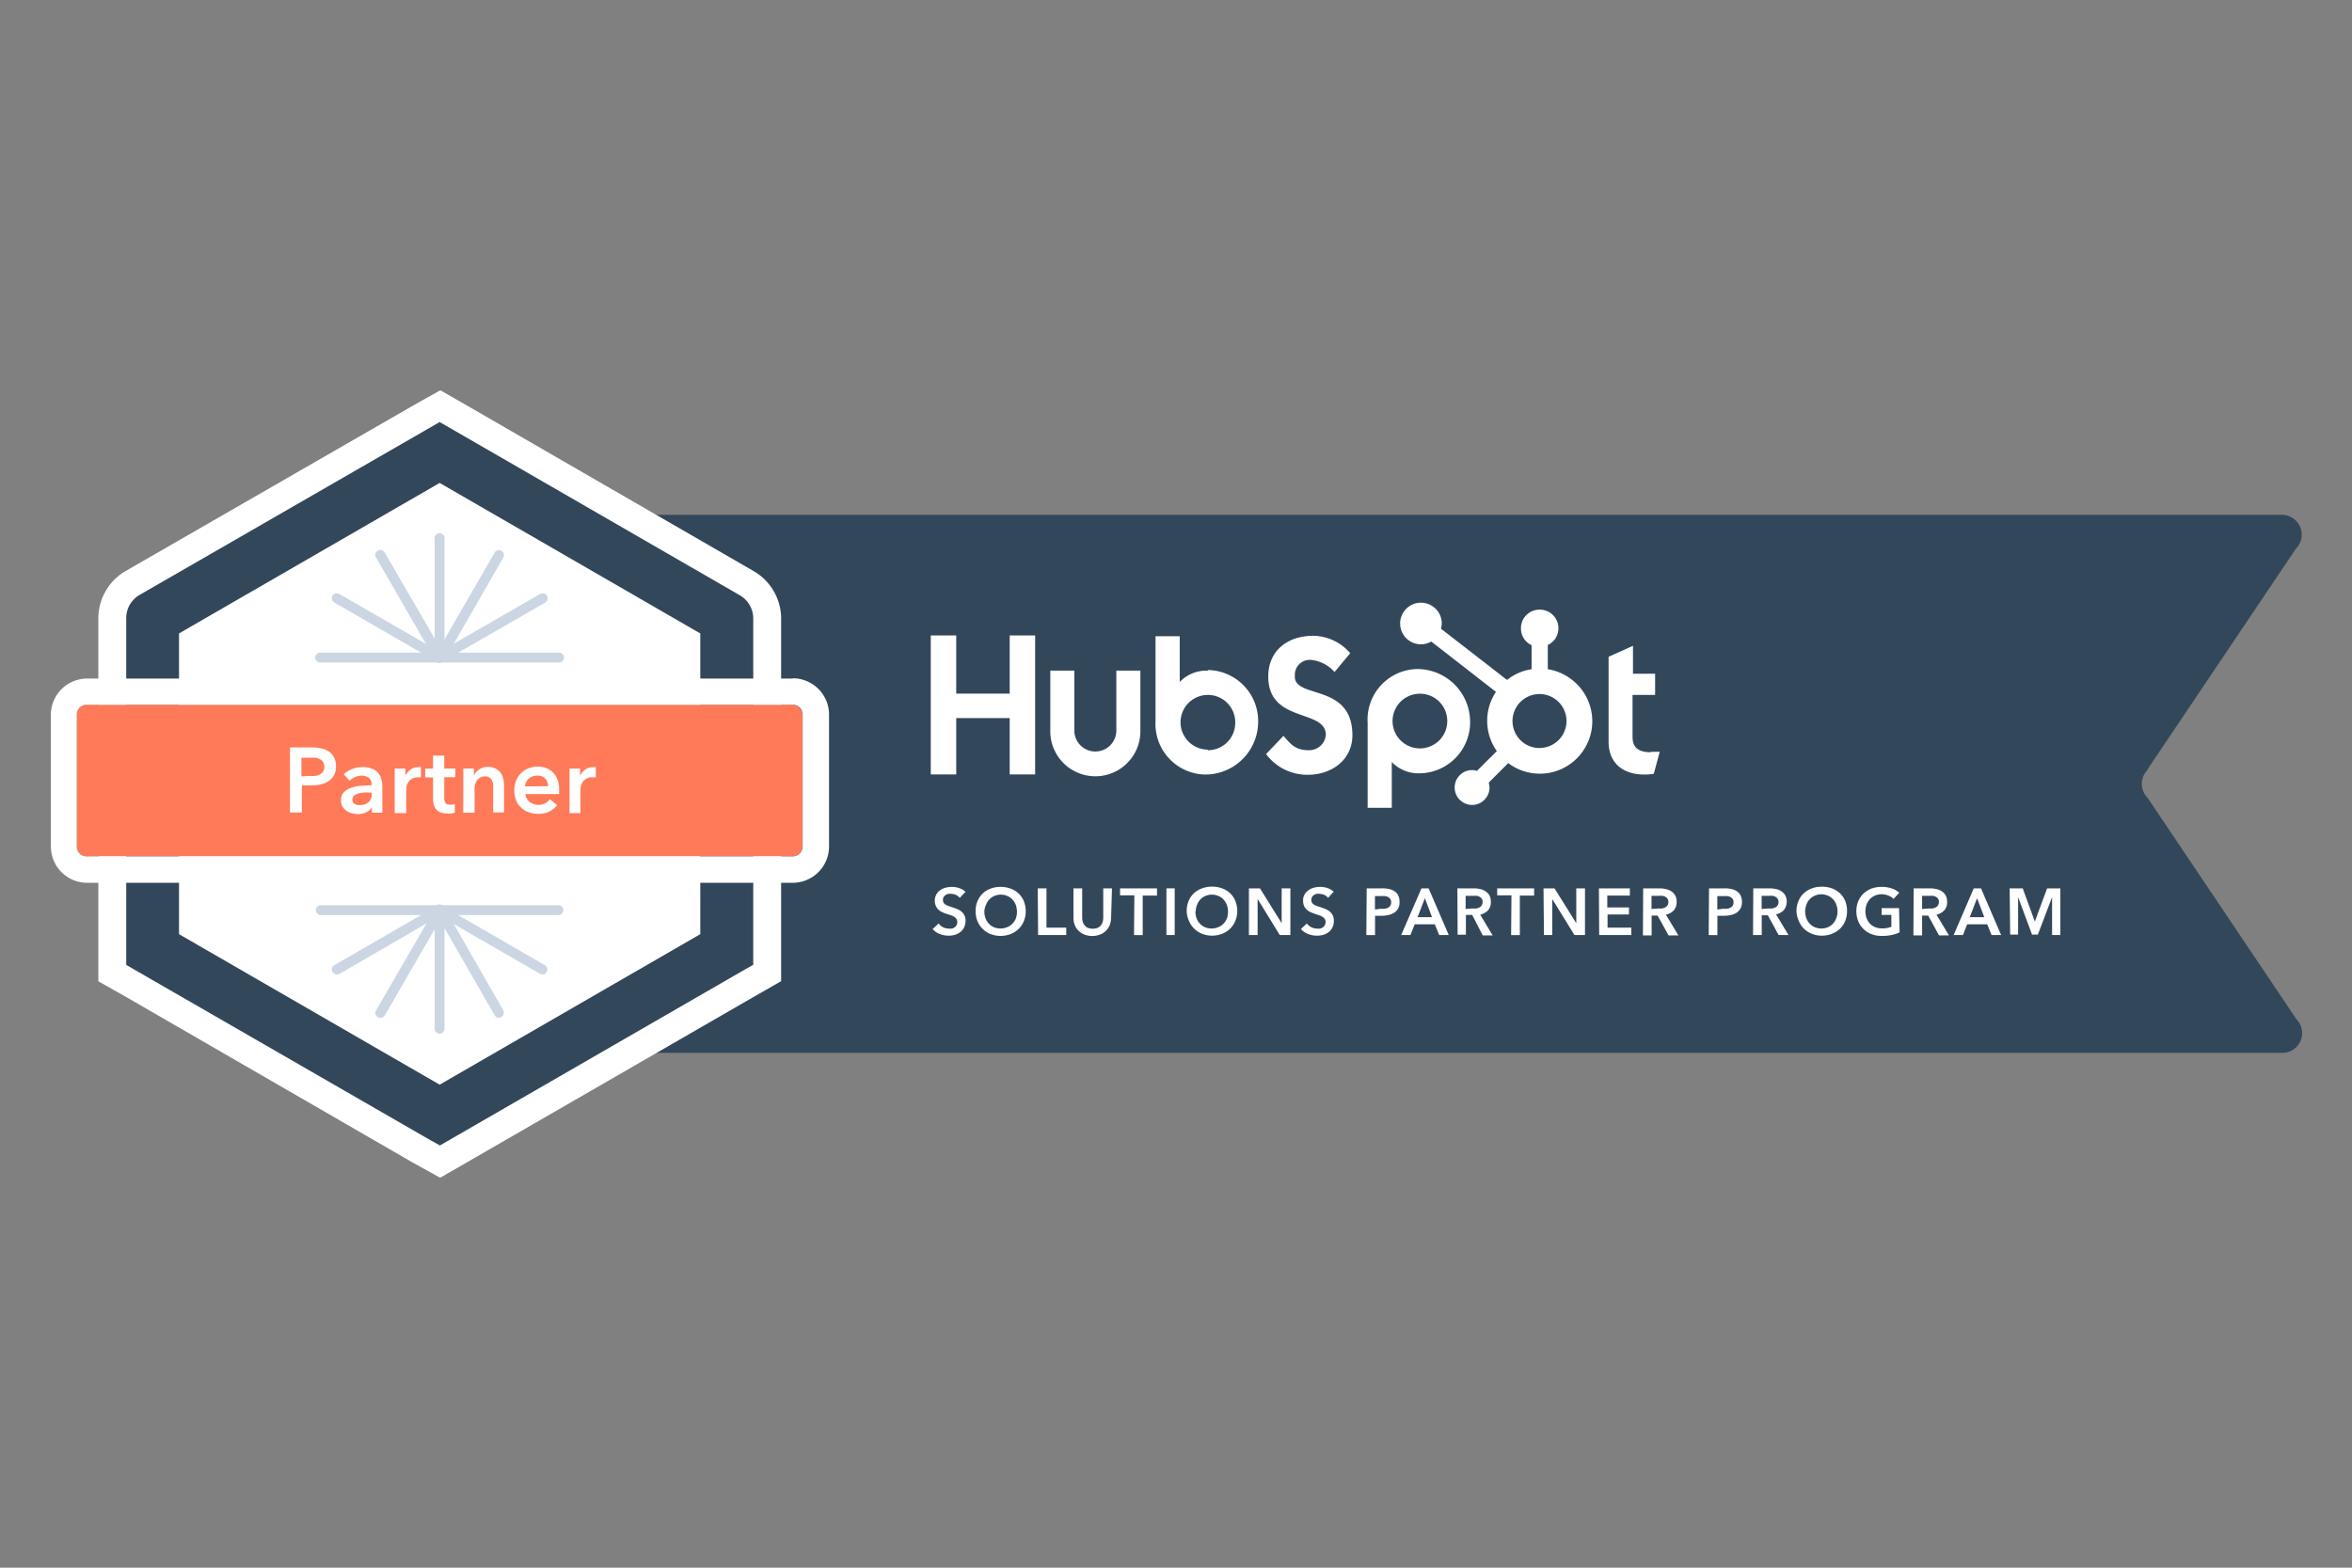 <svg id="Layer_1" data-name="Layer 1" xmlns="http://www.w3.org/2000/svg" viewBox="0 0 270 180"><rect x="0" y="0" width="270" height="180" fill="#808080" stroke="none"/><defs><style>.cls-1{fill:#33475b;}.cls-2{fill:#fff;}.cls-3{fill:#cbd6e2;}.cls-4{fill:none;}.cls-5{fill:#ff7a59;}</style></defs><g id="Layer_2" data-name="Layer 2"><g id="Layer_1-2" data-name="Layer 1-2"><path class="cls-1" d="M246.49,88.39,263.56,63A2.28,2.28,0,0,0,262,59.11H52.74a2.27,2.27,0,0,0-2.27,2.28v57.23a2.26,2.26,0,0,0,2.27,2.27H262a2.26,2.26,0,0,0,2.27-2.26,2.23,2.23,0,0,0-.66-1.62l-17.07-25.4a2.26,2.26,0,0,1,0-3.21Z"/><polygon class="cls-2" points="115.91 72.96 115.91 79.64 109.77 79.64 109.77 72.96 106.85 72.96 106.85 88.92 109.77 88.92 109.77 82.45 115.91 82.45 115.91 88.92 118.83 88.92 118.83 72.96 115.91 72.96"/><path class="cls-2" d="M128.15,83.78a2.41,2.41,0,0,1-4.82.19V77h-2.76v6.82a5.17,5.17,0,1,0,10.34.28V77h-2.76Z"/><path class="cls-2" d="M148.65,77.63a1.71,1.71,0,0,1,1.94-1.85,4.16,4.16,0,0,1,2.61,1.38L155,75A5.7,5.7,0,0,0,150.76,73c-3,0-5.17,1.75-5.17,4.67,0,5.4,6.61,3.69,6.61,6.71a1.92,1.92,0,0,1-1.95,1.76c-1.63,0-2.16-.8-2.91-1.65l-2,2.09a5.89,5.89,0,0,0,4.77,2.38c2.85,0,5.14-1.78,5.14-4.54,0-6-6.61-4.14-6.61-6.74"/><path class="cls-2" d="M189.51,86.37c-1.63,0-2.1-.71-2.1-1.79V79.79H190V77.36h-2.54V74.15l-2.8,1.26v9.76c0,2.5,1.72,3.76,4.08,3.76a5.2,5.2,0,0,0,1.11-.09l.68-2.52c-.31,0-.66,0-1,0"/><path class="cls-2" d="M138.68,77a4.27,4.27,0,0,0-3.25,1.3V73.05h-2.78v9.74a5.82,5.82,0,0,0,5.6,6.14,6.07,6.07,0,0,0,6.18-6,5.87,5.87,0,0,0-5.76-6m0,9.14A3.14,3.14,0,1,1,141.8,83h0a3.14,3.14,0,0,1-3.14,3.14h0"/><path class="cls-2" d="M168.76,82.82a6.07,6.07,0,0,0-6.18-6A5.81,5.81,0,0,0,157,83v9.75h2.77V87.49a4.23,4.23,0,0,0,3.24,1.3,5.86,5.86,0,0,0,5.75-6m-2.62,0A3.14,3.14,0,1,1,163,79.65h0a3.13,3.13,0,0,1,3.14,3.14"/><path class="cls-2" d="M177.68,76.82V74.06a2.11,2.11,0,0,0,1.22-1.89V72.1A2.13,2.13,0,0,0,176.78,70h-.06a2.12,2.12,0,0,0-2.12,2.12v.07a2.11,2.11,0,0,0,1.22,1.89v2.76A5.88,5.88,0,0,0,173,78.07l-7.58-5.88a3.11,3.11,0,0,0,.09-.6,2.39,2.39,0,1,0-2.4,2.39,2.36,2.36,0,0,0,1.19-.32l7.43,5.78a6,6,0,0,0,.1,6.8l-2.28,2.27a1.77,1.77,0,0,0-.56-.09,2,2,0,1,0,2,2h0a2.62,2.62,0,0,0-.09-.56l2.24-2.24A6,6,0,1,0,180.39,78a6.11,6.11,0,0,0-2.73-1.17m-.93,9.06a3.1,3.1,0,1,1,3.1-3.1h0a3.1,3.1,0,0,1-3.1,3.09"/><path class="cls-2" d="M110.18,103.09a1.27,1.27,0,0,0-.43-.33,1.32,1.32,0,0,0-.56-.13,1.86,1.86,0,0,0-.33,0,1,1,0,0,0-.3.13.84.84,0,0,0-.23.23.57.57,0,0,0-.08.34.59.59,0,0,0,.07.31.63.63,0,0,0,.21.22,1.33,1.33,0,0,0,.32.15,4.13,4.13,0,0,0,.42.14l.53.19a2,2,0,0,1,.51.28,1.33,1.33,0,0,1,.38.44,1.36,1.36,0,0,1,.15.66,1.82,1.82,0,0,1-.16.76,1.57,1.57,0,0,1-.43.53,1.92,1.92,0,0,1-.62.32,2.38,2.38,0,0,1-.75.1,2.81,2.81,0,0,1-1-.19,2,2,0,0,1-.82-.57l.69-.64a1.31,1.31,0,0,0,.52.44,1.47,1.47,0,0,0,.65.15,1.27,1.27,0,0,0,.34,0,.83.83,0,0,0,.32-.14.84.84,0,0,0,.22-.24.65.65,0,0,0,.09-.38.6.6,0,0,0-.1-.35,1,1,0,0,0-.26-.25,1.84,1.84,0,0,0-.38-.17l-.48-.16a2.82,2.82,0,0,1-.48-.19,1.37,1.37,0,0,1-.44-.28,1.27,1.27,0,0,1-.31-.42,1.56,1.56,0,0,1-.13-.64,1.43,1.43,0,0,1,.18-.7,1.48,1.48,0,0,1,.44-.49,2.12,2.12,0,0,1,.63-.29,2.9,2.9,0,0,1,.72-.09,2.63,2.63,0,0,1,.83.14,2.07,2.07,0,0,1,.73.43Z"/><path class="cls-2" d="M112,104.63a2.88,2.88,0,0,1,.21-1.16,2.65,2.65,0,0,1,.6-.88,2.52,2.52,0,0,1,.91-.56,3.13,3.13,0,0,1,1.13-.2,3.26,3.26,0,0,1,1.16.2,2.65,2.65,0,0,1,.92.56,2.51,2.51,0,0,1,.6.88,3.1,3.1,0,0,1,.22,1.16,3,3,0,0,1-.22,1.14,2.59,2.59,0,0,1-.6.89,2.64,2.64,0,0,1-.92.59,3.26,3.26,0,0,1-1.16.21,3.14,3.14,0,0,1-1.13-.21,2.7,2.7,0,0,1-1.51-1.48A3,3,0,0,1,112,104.63Zm1,0a2.12,2.12,0,0,0,.13.79,1.77,1.77,0,0,0,.38.63,1.7,1.7,0,0,0,.58.41,2,2,0,0,0,1.52,0,1.76,1.76,0,0,0,1-1,2.12,2.12,0,0,0,.13-.79,2.21,2.21,0,0,0-.13-.76,1.73,1.73,0,0,0-.38-.62,1.58,1.58,0,0,0-.58-.41,1.89,1.89,0,0,0-1.52,0,1.54,1.54,0,0,0-.57.41,1.73,1.73,0,0,0-.38.62A2,2,0,0,0,113,104.63Z"/><path class="cls-2" d="M119.13,102h1v4.51h2.27v.85h-3.23Z"/><path class="cls-2" d="M127.55,105.37a2.36,2.36,0,0,1-.17.87,1.9,1.9,0,0,1-1.14,1.08,2.45,2.45,0,0,1-.85.15,2.55,2.55,0,0,1-.86-.15,1.85,1.85,0,0,1-.68-.42,1.79,1.79,0,0,1-.46-.66,2.2,2.2,0,0,1-.16-.87V102h1v3.35a1.84,1.84,0,0,0,.06.47,1.13,1.13,0,0,0,.58.71,1.6,1.6,0,0,0,1.14,0,1,1,0,0,0,.38-.3,1.2,1.2,0,0,0,.2-.41,1.84,1.84,0,0,0,.06-.47V102h1Z"/><path class="cls-2" d="M130.22,102.8h-1.64V102h4.24v.83h-1.64v4.54h-1Z"/><path class="cls-2" d="M133.9,102h.95v5.36h-.95Z"/><path class="cls-2" d="M136.23,104.63a2.88,2.88,0,0,1,.21-1.16A2.55,2.55,0,0,1,138,102a3.13,3.13,0,0,1,1.13-.2,3.26,3.26,0,0,1,1.16.2,2.65,2.65,0,0,1,.92.56,2.51,2.51,0,0,1,.6.88,3.1,3.1,0,0,1,.22,1.16,3,3,0,0,1-.22,1.14,2.59,2.59,0,0,1-.6.89,2.64,2.64,0,0,1-.92.59,3.26,3.26,0,0,1-1.16.21,3.14,3.14,0,0,1-1.13-.21,2.7,2.7,0,0,1-1.51-1.48A2.78,2.78,0,0,1,136.23,104.63Zm1,0a2.12,2.12,0,0,0,.13.79,1.77,1.77,0,0,0,.38.63,1.7,1.7,0,0,0,.58.41,2,2,0,0,0,1.52,0,1.76,1.76,0,0,0,1-1,2.12,2.12,0,0,0,.13-.79,2.21,2.21,0,0,0-.13-.76,1.89,1.89,0,0,0-.38-.62,1.58,1.58,0,0,0-.58-.41,1.88,1.88,0,0,0-1.52,0,1.66,1.66,0,0,0-.58.41,1.86,1.86,0,0,0-.37.62A2,2,0,0,0,137.27,104.63Z"/><path class="cls-2" d="M143.37,102h1.27l2.49,4h0v-4h1v5.36h-1.22l-2.54-4.14h0v4.14h-1Z"/><path class="cls-2" d="M152.46,103.09a1.23,1.23,0,0,0-.42-.33,1.39,1.39,0,0,0-.56-.13,1.86,1.86,0,0,0-.33,0,1.2,1.2,0,0,0-.31.13.8.8,0,0,0-.22.23.67.67,0,0,0-.09.34.71.71,0,0,0,.08.31.73.73,0,0,0,.21.22,1.87,1.87,0,0,0,.32.15,3.44,3.44,0,0,0,.42.14l.53.19a2.12,2.12,0,0,1,.51.28,1.61,1.61,0,0,1,.38.44,1.35,1.35,0,0,1,.14.66,1.56,1.56,0,0,1-.16.76,1.43,1.43,0,0,1-.42.53,1.83,1.83,0,0,1-.62.32,2.44,2.44,0,0,1-.76.1,2.75,2.75,0,0,1-1-.19,2,2,0,0,1-.82-.57l.68-.64a1.41,1.41,0,0,0,.53.44,1.44,1.44,0,0,0,.65.15,1.32,1.32,0,0,0,.34,0,.73.73,0,0,0,.31-.14.75.75,0,0,0,.23-.24.85.85,0,0,0,.09-.38.6.6,0,0,0-.1-.35.81.81,0,0,0-.27-.25,1.63,1.63,0,0,0-.38-.17l-.47-.16-.49-.19a1.52,1.52,0,0,1-.43-.28,1.46,1.46,0,0,1-.32-.42,1.55,1.55,0,0,1-.12-.64,1.32,1.32,0,0,1,.17-.7,1.62,1.62,0,0,1,.45-.49,2,2,0,0,1,.63-.29,2.82,2.82,0,0,1,.71-.09,2.56,2.56,0,0,1,.82.13,1.93,1.93,0,0,1,.73.43Z"/><path class="cls-2" d="M156.89,102h1.75a3.42,3.42,0,0,1,.84.08,1.85,1.85,0,0,1,.63.27,1.22,1.22,0,0,1,.41.49,1.56,1.56,0,0,1,.14.71,1.45,1.45,0,0,1-.16.76,1.5,1.5,0,0,1-.45.49,1.83,1.83,0,0,1-.67.26,3.57,3.57,0,0,1-.8.09h-.73v2.22h-1Zm1.62,2.34a2.28,2.28,0,0,0,.45,0,1.29,1.29,0,0,0,.38-.12.55.55,0,0,0,.26-.24.62.62,0,0,0,.1-.38.61.61,0,0,0-.1-.37.67.67,0,0,0-.26-.24,1.18,1.18,0,0,0-.38-.1,3,3,0,0,0-.42,0h-.7v1.54Z"/><path class="cls-2" d="M163.18,102H164l2.31,5.36h-1.1l-.5-1.23H162.4l-.49,1.23h-1.06Zm1.21,3.31-.82-2.18-.84,2.18Z"/><path class="cls-2" d="M167.3,102h1.87a3,3,0,0,1,.73.08,1.59,1.59,0,0,1,.63.26,1.35,1.35,0,0,1,.45.47,1.41,1.41,0,0,1,.16.72,1.36,1.36,0,0,1-.33,1,1.67,1.67,0,0,1-.89.49l1.43,2.38h-1.14L169,105.05h-.72v2.27h-.95Zm1.74,2.31a2.83,2.83,0,0,0,.41,0,1.29,1.29,0,0,0,.38-.12.7.7,0,0,0,.37-.63.56.56,0,0,0-.1-.36.69.69,0,0,0-.25-.23,1,1,0,0,0-.34-.11,2.43,2.43,0,0,0-.38,0h-.88v1.51Z"/><path class="cls-2" d="M173.51,102.8h-1.64V102h4.24v.83h-1.64v4.54h-1Z"/><path class="cls-2" d="M177.19,102h1.26l2.5,4h0v-4h1v5.36h-1.21l-2.55-4.14h0v4.14h-.95Z"/><path class="cls-2" d="M183.55,102h3.55v.83h-2.59v1.36H187V105h-2.46v1.51h2.73v.85h-3.69Z"/><path class="cls-2" d="M188.63,102h1.86a3,3,0,0,1,.73.08,1.7,1.7,0,0,1,.64.26,1.34,1.34,0,0,1,.61,1.19,1.46,1.46,0,0,1-.33,1,1.74,1.74,0,0,1-.9.49l1.43,2.38h-1.13l-1.25-2.27h-.69v2.27h-1Zm1.73,2.31a2.83,2.83,0,0,0,.41,0,1.29,1.29,0,0,0,.38-.12.62.62,0,0,0,.27-.24.65.65,0,0,0,.1-.39.56.56,0,0,0-.09-.36.78.78,0,0,0-.25-.23,1.1,1.1,0,0,0-.35-.11,2.34,2.34,0,0,0-.38,0h-.86v1.51Z"/><path class="cls-2" d="M196.19,102h1.75a3.42,3.42,0,0,1,.84.08,1.85,1.85,0,0,1,.63.27,1.22,1.22,0,0,1,.41.49,1.71,1.71,0,0,1,.15.71,1.57,1.57,0,0,1-.17.76,1.5,1.5,0,0,1-.45.49,1.79,1.79,0,0,1-.66.26,3.72,3.72,0,0,1-.81.09h-.73v2.22h-1Zm1.62,2.34a2.28,2.28,0,0,0,.45,0,1.29,1.29,0,0,0,.38-.12.62.62,0,0,0,.27-.24.69.69,0,0,0,.09-.38.6.6,0,0,0-.09-.37.78.78,0,0,0-.27-.24,1.13,1.13,0,0,0-.37-.1l-.43,0h-.7v1.54Z"/><path class="cls-2" d="M201.27,102h1.86a3.05,3.05,0,0,1,.74.08,1.65,1.65,0,0,1,.63.26,1.32,1.32,0,0,1,.44.47,1.58,1.58,0,0,1-.16,1.68,1.7,1.7,0,0,1-.9.49l1.43,2.38h-1.13l-1.24-2.27h-.7v2.27h-1Zm1.73,2.31a2.73,2.73,0,0,0,.41,0,1.29,1.29,0,0,0,.38-.12.62.62,0,0,0,.27-.24.66.66,0,0,0,.11-.39.63.63,0,0,0-.1-.36.78.78,0,0,0-.25-.23,1.1,1.1,0,0,0-.35-.11,2.34,2.34,0,0,0-.38,0h-.86v1.51Z"/><path class="cls-2" d="M206.23,104.63a2.88,2.88,0,0,1,.22-1.16,2.53,2.53,0,0,1,.59-.88A2.9,2.9,0,0,1,208,102a3.18,3.18,0,0,1,1.14-.19,3.28,3.28,0,0,1,1.16.19,2.84,2.84,0,0,1,.92.57,2.46,2.46,0,0,1,.6.88,2.88,2.88,0,0,1,.21,1.16,3,3,0,0,1-.21,1.14,2.69,2.69,0,0,1-.6.89,3,3,0,0,1-2.08.79,3,3,0,0,1-1.14-.21,2.93,2.93,0,0,1-.91-.58,2.66,2.66,0,0,1-.59-.89A3,3,0,0,1,206.23,104.63Zm1,0a2.34,2.34,0,0,0,.13.79,2,2,0,0,0,.38.63,1.85,1.85,0,0,0,.58.41,2,2,0,0,0,1.52,0,1.7,1.7,0,0,0,.58-.41,1.77,1.77,0,0,0,.38-.63,2.12,2.12,0,0,0,.14-.79,2.22,2.22,0,0,0-.14-.76,1.73,1.73,0,0,0-.38-.62,1.58,1.58,0,0,0-.58-.41,1.89,1.89,0,0,0-1.51,0,1.7,1.7,0,0,0-.58.41,1.73,1.73,0,0,0-.38.62,2.5,2.5,0,0,0-.15.76Z"/><path class="cls-2" d="M218.07,107.05a4.14,4.14,0,0,1-.9.3,4.76,4.76,0,0,1-1.13.11,3.2,3.2,0,0,1-1.19-.2,2.83,2.83,0,0,1-.93-.59,2.69,2.69,0,0,1-.6-.89,3.18,3.18,0,0,1,0-2.31,2.68,2.68,0,0,1,.61-.88,2.84,2.84,0,0,1,.92-.57,3.41,3.41,0,0,1,1.14-.19,3.64,3.64,0,0,1,1.18.18,2.53,2.53,0,0,1,.86.49l-.66.71a1.65,1.65,0,0,0-.57-.37,1.88,1.88,0,0,0-.8-.16,1.81,1.81,0,0,0-.76.15,1.84,1.84,0,0,0-.59.41,2.25,2.25,0,0,0-.38.63,2.36,2.36,0,0,0-.13.75,2.34,2.34,0,0,0,.13.79,2,2,0,0,0,.38.63,1.74,1.74,0,0,0,.6.41,2.22,2.22,0,0,0,.8.15,2.78,2.78,0,0,0,1.07-.19v-1.36H216v-.78H218Z"/><path class="cls-2" d="M219.68,102h1.87a3,3,0,0,1,.73.08,1.59,1.59,0,0,1,.63.26,1.35,1.35,0,0,1,.45.47,1.52,1.52,0,0,1,.16.72,1.36,1.36,0,0,1-.33,1,1.71,1.71,0,0,1-.89.49l1.43,2.38h-1.14l-1.24-2.27h-.7v2.27h-1Zm1.74,2.31.41,0a1.29,1.29,0,0,0,.38-.12.7.7,0,0,0,.37-.63.56.56,0,0,0-.1-.36.69.69,0,0,0-.25-.23,1,1,0,0,0-.34-.11,2.43,2.43,0,0,0-.38,0h-.86v1.51Z"/><path class="cls-2" d="M226.58,102h.83l2.31,5.36h-1.09l-.5-1.23h-2.31l-.48,1.23h-1.07Zm1.21,3.31-.83-2.18-.84,2.18Z"/><path class="cls-2" d="M230.7,102h1.5l1.39,3.81h0L235,102h1.52v5.36h-.95V103h0l-1.63,4.31h-.67l-1.6-4.31h0v4.31h-.91Z"/><path class="cls-2" d="M83.42,109V71s0,0,0,0L50.49,52h0L17.54,71s0,0,0,0v38s0,0,0,0l32.93,19h0l32.92-19Z"/><path class="cls-2" d="M50.53,135.23l-3.21-1.78-32.88-19-3.15-1.78,0-3.69V71a6.28,6.28,0,0,1,3.14-5.44l33-19,3.12-1.75,3.12,1.79,32.89,19A6.31,6.31,0,0,1,89.67,71v41.66l-3.15,1.8ZM23.77,105.42l26.7,15.41,26.7-15.41V74.59L50.47,59.16,23.77,74.59Z"/><path class="cls-2" d="M83.42,109V71s0,0,0,0L50.49,52h0L17.54,71s0,0,0,0v38s0,0,0,0l32.93,19h0l32.92-19Z"/><path class="cls-1" d="M50.5,131.52,49,130.68,14.49,110.79l0-1.78V71A3.09,3.09,0,0,1,16,68.32L50.47,48.46l1.55.89,32.91,19A3.07,3.07,0,0,1,86.47,71v39.77l-1.57.9ZM20.55,107.26l29.92,17.28,29.92-17.28V72.73L50.47,55.45,20.55,72.73Zm61.3-33.71.06,0Zm-62.74,0-.06,0Z"/><path class="cls-3" d="M50.47,76.07H36.83a.57.57,0,1,1,0-1.13H50.47a.57.57,0,0,1,0,1.13Z"/><line class="cls-4" x1="38.67" y1="68.69" x2="50.47" y2="75.51"/><path class="cls-3" d="M50.47,76.07a.59.59,0,0,1-.29-.07l-11.8-6.82a.58.58,0,0,1-.21-.78.57.57,0,0,1,.78-.2h0L50.75,75a.57.57,0,0,1,.21.78A.55.55,0,0,1,50.47,76.07Z"/><line class="cls-4" x1="43.65" y1="63.7" x2="50.47" y2="75.51"/><path class="cls-3" d="M50.47,76.07a.57.57,0,0,1-.5-.28L43.16,64a.57.57,0,1,1,1-.57L51,75.22a.58.58,0,0,1-.21.76A.55.55,0,0,1,50.47,76.07Z"/><path class="cls-3" d="M50.47,76.07a.56.56,0,0,1-.57-.56V61.87a.57.57,0,1,1,1.13,0V75.51A.56.56,0,0,1,50.47,76.07Z"/><line class="cls-4" x1="57.28" y1="63.7" x2="50.47" y2="75.51"/><path class="cls-3" d="M50.47,76.07a.59.59,0,0,1-.29-.07.58.58,0,0,1-.21-.76l6.82-11.8a.57.57,0,0,1,.78-.21.58.58,0,0,1,.21.78L51,75.81A.55.55,0,0,1,50.47,76.07Z"/><line class="cls-4" x1="62.27" y1="68.69" x2="50.47" y2="75.51"/><path class="cls-3" d="M50.47,76.07a.56.56,0,0,1-.57-.56.58.58,0,0,1,.28-.5L62,68.2a.57.57,0,1,1,.57,1L50.75,76A.55.55,0,0,1,50.47,76.07Z"/><path class="cls-3" d="M64.1,76.07H50.47a.57.57,0,1,1,0-1.13H64.1a.57.57,0,1,1,0,1.13Z"/><path class="cls-3" d="M64.1,105.07H50.47a.57.57,0,0,1-.57-.57.56.56,0,0,1,.57-.57H64.1a.57.57,0,0,1,.57.57A.58.58,0,0,1,64.1,105.07Z"/><line class="cls-4" x1="62.27" y1="111.31" x2="50.47" y2="104.5"/><path class="cls-3" d="M62.27,111.88a.6.6,0,0,1-.29-.08L50.18,105a.57.57,0,1,1,.57-1l11.8,6.82a.57.57,0,0,1-.28,1.06Z"/><line class="cls-4" x1="57.28" y1="116.3" x2="50.47" y2="104.5"/><path class="cls-3" d="M57.28,116.87a.56.56,0,0,1-.49-.29L50,104.78a.57.57,0,0,1,1-.57L57.78,116a.57.57,0,0,1-.21.75A.59.59,0,0,1,57.28,116.87Z"/><path class="cls-3" d="M50.47,118.69a.56.56,0,0,1-.57-.56V104.49a.57.57,0,1,1,1.13,0v13.64A.56.56,0,0,1,50.47,118.69Z"/><line class="cls-4" x1="43.65" y1="116.3" x2="50.47" y2="104.5"/><path class="cls-3" d="M43.65,116.87a.54.54,0,0,1-.28-.08.56.56,0,0,1-.21-.76L50,104.23a.58.58,0,0,1,.78-.21.57.57,0,0,1,.21.78l-6.82,11.8A.58.58,0,0,1,43.65,116.87Z"/><line class="cls-4" x1="38.67" y1="111.31" x2="50.47" y2="104.5"/><path class="cls-3" d="M38.67,111.88a.56.56,0,0,1-.57-.57.55.55,0,0,1,.28-.49L50.18,104a.58.58,0,0,1,.78.21.57.57,0,0,1-.21.78L39,111.8A.6.6,0,0,1,38.67,111.88Z"/><path class="cls-3" d="M50.47,105.07H36.83a.58.58,0,0,1-.57-.57.57.57,0,0,1,.57-.57H50.47a.56.56,0,0,1,.56.57A.57.57,0,0,1,50.47,105.07Z"/><rect class="cls-5" x="8.81" y="80.91" width="83.32" height="17.42" rx="1.14"/><path class="cls-2" d="M91,80.91a1.14,1.14,0,0,1,1.14,1.14V97.2A1.14,1.14,0,0,1,91,98.33h-81A1.13,1.13,0,0,1,8.81,97.2V82.05a1.13,1.13,0,0,1,1.13-1.14H91m0-3h-81a4.17,4.17,0,0,0-4.16,4.17V97.2a4.16,4.16,0,0,0,4.16,4.16H91a4.17,4.17,0,0,0,4.17-4.16V82.05A4.17,4.17,0,0,0,91,77.88Z"/><path class="cls-2" d="M33.29,85.82h2.44a4.56,4.56,0,0,1,1.17.12,2.41,2.41,0,0,1,.89.37,1.93,1.93,0,0,1,.58.69,2.25,2.25,0,0,1,.2,1A2.2,2.2,0,0,1,38.35,89a2,2,0,0,1-.63.69,2.9,2.9,0,0,1-.93.38,4.8,4.8,0,0,1-1.14.11h-1v3.11H33.29Zm2.27,3.27a3.18,3.18,0,0,0,.62,0,1.83,1.83,0,0,0,.53-.17.9.9,0,0,0,.38-.34,1.13,1.13,0,0,0,0-1.09.92.92,0,0,0-.38-.32A1.5,1.5,0,0,0,36.2,87a4,4,0,0,0-.6,0h-1v2.14Z"/><path class="cls-2" d="M42.68,92.68h0a1.43,1.43,0,0,1-.62.57,2.14,2.14,0,0,1-1,.22,3.4,3.4,0,0,1-.64-.08,2.29,2.29,0,0,1-.62-.27,1.57,1.57,0,0,1-.47-.49,1.43,1.43,0,0,1-.18-.76,1.25,1.25,0,0,1,.32-.9,2.28,2.28,0,0,1,.84-.52,4.83,4.83,0,0,1,1.13-.23c.41,0,.81-.06,1.21-.06V90a.8.8,0,0,0-.34-.71,1.59,1.59,0,0,0-.82-.23,2,2,0,0,0-.76.18,2.11,2.11,0,0,0-.61.41l-.66-.76a3,3,0,0,1,1-.61,3.69,3.69,0,0,1,1.14-.2,2.89,2.89,0,0,1,1.13.19,1.84,1.84,0,0,1,.7.5,1.81,1.81,0,0,1,.35.69,3.24,3.24,0,0,1,.11.76v3.09H42.68Zm0-1.68h-.29a4.72,4.72,0,0,0-.64,0,2.6,2.6,0,0,0-.63.12,1.3,1.3,0,0,0-.48.25.55.55,0,0,0-.19.45.58.58,0,0,0,.08.31.77.77,0,0,0,.21.19.92.92,0,0,0,.29.11,1.63,1.63,0,0,0,.31,0,1.35,1.35,0,0,0,1-.35,1.29,1.29,0,0,0,.34-1Z"/><path class="cls-2" d="M45.31,88.24h1.22v.84h0a1.83,1.83,0,0,1,.6-.72,1.49,1.49,0,0,1,.89-.28h.15l.15,0v1.17l-.21,0H48a1.41,1.41,0,0,0-.7.16,1.53,1.53,0,0,0-.42.38,1.57,1.57,0,0,0-.2.46,2.47,2.47,0,0,0-.05.38v2.73H45.31Z"/><path class="cls-2" d="M48.81,89.25v-1h.9V86.76H51v1.48h1.27v1H51v2.37a1.09,1.09,0,0,0,.12.56c.08.15.27.22.55.22l.27,0a1.38,1.38,0,0,0,.27-.08l0,1a1.92,1.92,0,0,1-.4.09,2.28,2.28,0,0,1-.45,0,2.16,2.16,0,0,1-.83-.14,1.24,1.24,0,0,1-.5-.38,1.53,1.53,0,0,1-.25-.57,3.33,3.33,0,0,1-.07-.7V89.27Z"/><path class="cls-2" d="M53.19,88.24H54.4v.81h0a1.73,1.73,0,0,1,1.58-1,2,2,0,0,1,.86.17,1.71,1.71,0,0,1,.91,1.12,2.79,2.79,0,0,1,.11.76v3.18H56.61V90.5l0-.47a1.41,1.41,0,0,0-.14-.44.84.84,0,0,0-.3-.32.92.92,0,0,0-.49-.13,1.18,1.18,0,0,0-.91.44,1.19,1.19,0,0,0-.21.44,1.69,1.69,0,0,0-.08.5v2.8H53.18Z"/><path class="cls-2" d="M64.18,90.84V91a.48.48,0,0,1,0,.17H60.31a1.29,1.29,0,0,0,.47.89,1.67,1.67,0,0,0,1.79.18,1.39,1.39,0,0,0,.54-.48l.85.68a2.54,2.54,0,0,1-2.18,1,3,3,0,0,1-1.09-.18,2.43,2.43,0,0,1-.87-.53,2.28,2.28,0,0,1-.57-.83,3.17,3.17,0,0,1,0-2.27,2.72,2.72,0,0,1,.56-.86,2.53,2.53,0,0,1,.86-.55,3,3,0,0,1,1.06-.2,2.8,2.8,0,0,1,1,.18,2.14,2.14,0,0,1,.78.52,2.49,2.49,0,0,1,.51.86A3.42,3.42,0,0,1,64.18,90.84Zm-1.27-.57a1.43,1.43,0,0,0-.07-.46,1,1,0,0,0-.22-.38,1,1,0,0,0-.37-.27,1.26,1.26,0,0,0-.54-.1,1.42,1.42,0,0,0-1,.34,1.26,1.26,0,0,0-.44.89Z"/><path class="cls-2" d="M65.38,88.24H66.6v.84h0a1.88,1.88,0,0,1,.59-.72,1.49,1.49,0,0,1,.89-.28h.17l.15,0v1.17l-.22,0H68a1.44,1.44,0,0,0-.7.16,1.49,1.49,0,0,0-.41.38,1.18,1.18,0,0,0-.2.46,2.5,2.5,0,0,0-.06.38v2.73H65.38Z"/></g></g></svg>